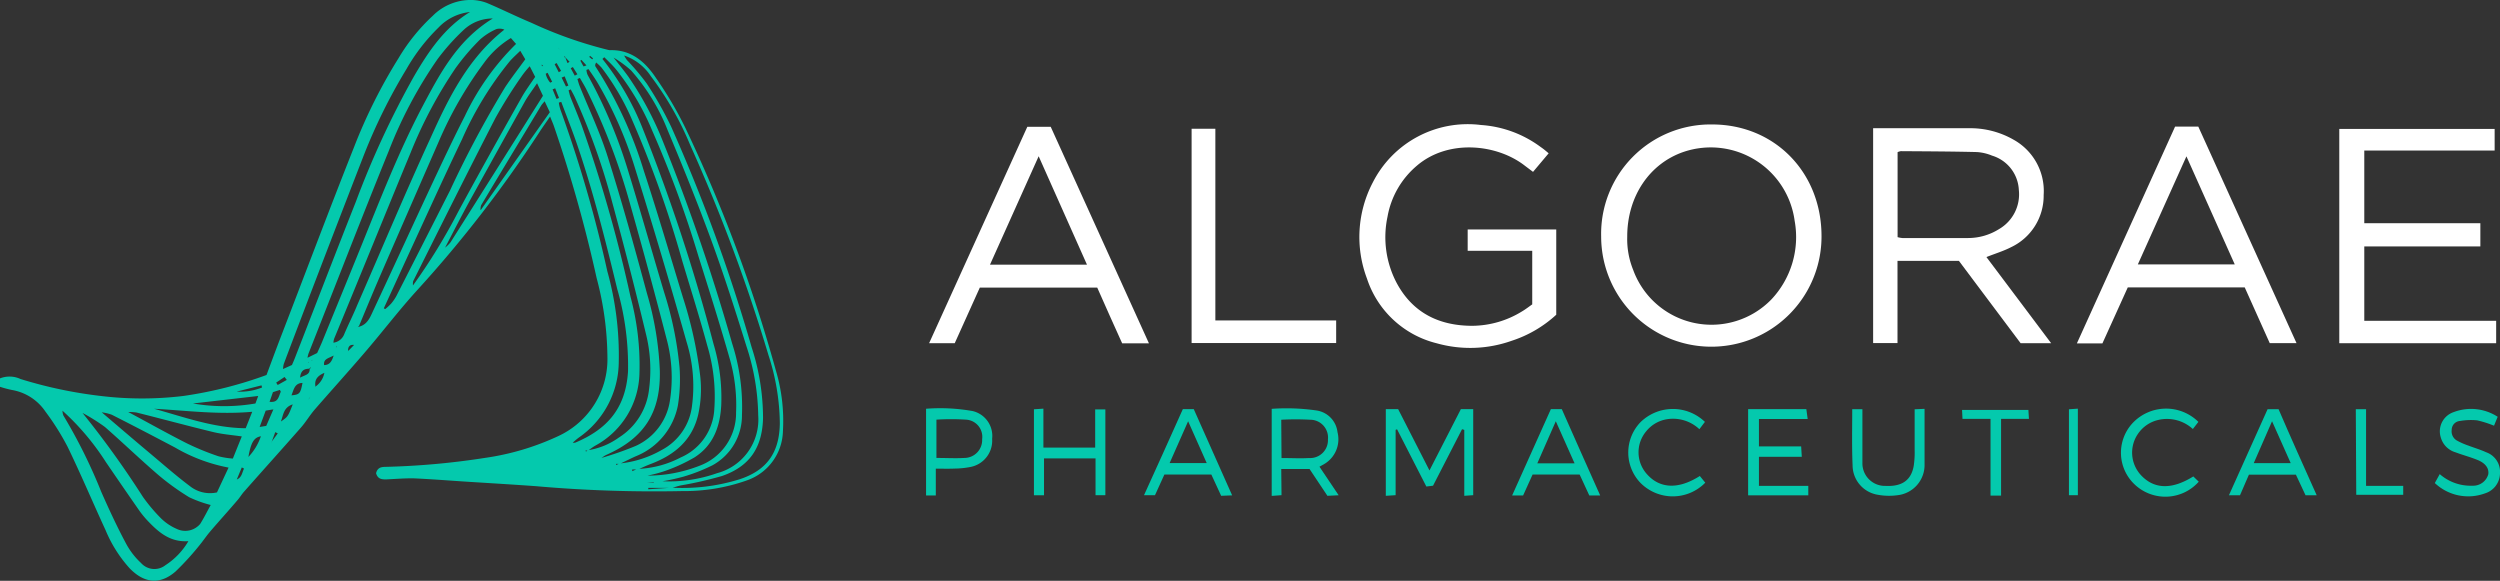 <svg id="Layer_1" data-name="Layer 1" xmlns="http://www.w3.org/2000/svg" viewBox="0 0 280 65.05"><rect x="0" y="0" width="280" height="65.05" fill="#333333" stroke="none"/><path d="M209.79,14.36h1.06c3.23,0,6.45,0,9.67,0a9.77,9.77,0,0,1,5.06,1.32,6.57,6.57,0,0,1,3.31,6.16,6.37,6.37,0,0,1-3.64,5.84c-.85.44-1.79.72-2.77,1.11l3.57,4.75,3.68,4.9h-3.42l-6.91-9.22h-6.88v9.2h-2.73Zm2.74,12.2a3,3,0,0,0,.53.1c2.46,0,4.92,0,7.38,0a6.52,6.52,0,0,0,3.45-1,4.5,4.5,0,0,0,2.22-4.38,4.22,4.22,0,0,0-3-3.85,5.33,5.33,0,0,0-1.71-.4c-2.83-.07-5.67-.08-8.51-.1a1.53,1.53,0,0,0-.36.11Z" fill="#fff"/><path d="M191.76,13.94c7,0,12.27,5.37,12.25,12.55a12.34,12.34,0,1,1-24.68,0A12.25,12.25,0,0,1,191.76,13.94Zm-9.51,12.58a9.17,9.17,0,0,0,.67,3.72,9.34,9.34,0,0,0,15.47,3.3A10.18,10.18,0,0,0,201,24.73,9.48,9.48,0,0,0,188.6,17C184.75,18.3,182.24,22,182.25,26.52Z" fill="#fff"/><path d="M173.45,17.17l-1.75,2.08-.93-.7c-3.11-2.42-8.55-3-12.07,0a9.67,9.67,0,0,0-3.3,5.73,11,11,0,0,0,1,7.36c1.8,3.4,4.79,4.86,8.54,4.85a10.74,10.74,0,0,0,5.52-1.61c.41-.24.79-.54,1.15-.79v-6h-7.23V25.7h9.92v9.55a13.53,13.53,0,0,1-5,2.92,13.86,13.86,0,0,1-8.38.28,11,11,0,0,1-7.82-7.25,13.17,13.17,0,0,1,.65-10.76A11.92,11.92,0,0,1,165.87,14a12.63,12.63,0,0,1,6.72,2.49C172.86,16.67,173.12,16.89,173.45,17.17Z" fill="#fff"/><path d="M279.57,35.93v2.51H262v-24h17.4v2.42H264.8V25h13V27.6h-13v8.33Z" fill="#fff"/><path d="M109.74,32.21l-2.81,6.23h-2.87c3.69-8.14,7.34-16.17,11-24.24h2.62l11,24.25h-3c-.92-2-1.84-4.12-2.79-6.24Zm6.59-14.71c-1.88,4.18-3.65,8.12-5.45,12.14h10.86C119.94,25.61,118.18,21.67,116.33,17.5Z" fill="#fff"/><path d="M243.61,14.18h2.6c3.64,8,7.3,16.08,11,24.25h-3l-2.8-6.24H238.31l-2.84,6.27h-2.86Zm-4.17,15.43h10.85l-5.41-12.1C243,21.69,241.24,25.62,239.44,29.61Z" fill="#fff"/><path d="M133.46,14.42h2.66V35.89h13.53v2.53H133.46Z" fill="#fff"/><path d="M155.21,45.82h1.38l3.51,6.87c1.23-2.39,2.38-4.64,3.52-6.87H165v9.64l-1,.07V48.15l-.25-.08L160.5,54.4l-.75.09-3.28-6.41-.16.06v7.32l-1.1.07Z" fill="#04c9ad"/><path d="M143.53,55.46l-1.1.08V45.79a23.42,23.42,0,0,1,5,.18,2.77,2.77,0,0,1,2.37,2.43,3.22,3.22,0,0,1-1.4,3.52l-.62.35,2.15,3.2-1.26.06-2-3h-3.17Zm0-4.16c1.1,0,2.1.06,3.08,0a2,2,0,0,0,2.12-2.08,2,2,0,0,0-2-2.21,28.87,28.87,0,0,0-3.23,0Z" fill="#04c9ad"/><path d="M202.46,46.93H197V50h4.73l.07,1.16H197v3.26h5.53l0,1.06h-6.74V45.82h6.52Z" fill="#04c9ad"/><path d="M116.93,55.47H115.8V45.84l1.06-.07v4.36h5.8V45.85h1.14v9.61h-1.1V51.34h-5.77Z" fill="#04c9ad"/><path d="M104.81,52.49v3h-1.09V45.78a20.73,20.73,0,0,1,5.22.26,2.86,2.86,0,0,1,2.18,3.11,3,3,0,0,1-2.33,3.13,9.53,9.53,0,0,1-1.85.2C106.29,52.51,105.64,52.49,104.81,52.49Zm.07-1.2c1.13,0,2.13.06,3.12,0a2,2,0,0,0,2-2.1A1.93,1.93,0,0,0,108.19,47a26,26,0,0,0-3.31,0Z" fill="#04c9ad"/><path d="M179.22,55.49H178l-1.08-2.34h-5.27l-1.06,2.34h-1.23l4.34-9.67h1.22C176.32,49,177.74,52.17,179.22,55.49Zm-2.87-3.6-2.1-4.71c-.73,1.64-1.38,3.13-2.07,4.71Z" fill="#04c9ad"/><path d="M259.47,55.47h-1.25l-1.08-2.31h-5.26l-1,2.31h-1.24c1.47-3.26,2.89-6.43,4.33-9.64h1.23C256.56,49,258,52.18,259.47,55.47Zm-5-8.29-2.05,4.69h4.14Z" fill="#04c9ad"/><path d="M132.48,45.82h1.22L138,55.48l-1.23.05-1.1-2.38h-5.26l-1.05,2.31h-1.23C129.62,52.21,131.05,49,132.48,45.82Zm.59,1.36c-.73,1.65-1.38,3.13-2.07,4.68h4.15Z" fill="#04c9ad"/><path d="M272.7,54.1l.55-1a5.24,5.24,0,0,0,3.36,1.3H277a1.75,1.75,0,0,0,1.69-1.29c.09-.66-.32-1.24-1.22-1.6s-1.64-.54-2.45-.85A2.41,2.41,0,0,1,273.37,49a2.27,2.27,0,0,1,1.46-2.85,5.48,5.48,0,0,1,4.91.53l-.41,1a12,12,0,0,0-1.88-.6,7,7,0,0,0-1.93.07,1,1,0,0,0-.93,1,1.18,1.18,0,0,0,.62,1.21,7.91,7.91,0,0,0,1.23.54c.68.26,1.38.46,2,.75A2.32,2.32,0,0,1,280,53a2.38,2.38,0,0,1-1.69,2.26A5.44,5.44,0,0,1,272.7,54.1Z" fill="#04c9ad"/><path d="M207.45,45.83h1.14v1.68c0,1.46,0,2.91,0,4.36a2.52,2.52,0,0,0,2.59,2.55c1.84.09,2.88-.63,3.16-2.26a10.16,10.16,0,0,0,.1-1.75c0-1.48,0-3,0-4.57l1.11-.05V47.1c0,1.62,0,3.25,0,4.87a3.4,3.4,0,0,1-3,3.49,7,7,0,0,1-2.46-.09,3.35,3.35,0,0,1-2.6-3.24C207.4,50.06,207.45,48,207.45,45.83Z" fill="#04c9ad"/><path d="M246.22,47.25l-.62.8a4.29,4.29,0,0,0-3.94-1,3.76,3.76,0,0,0-2.18,1.5,3.71,3.71,0,0,0,.32,4.68c1.47,1.57,3.45,1.63,5.85.13l.61.59a5,5,0,0,1-7,.47,4.88,4.88,0,0,1-.44-7A5.15,5.15,0,0,1,246.22,47.25Z" fill="#04c9ad"/><path d="M190.38,53.31l.61.75a5.09,5.09,0,0,1-7.28,0,4.91,4.91,0,0,1,0-6.75,5.18,5.18,0,0,1,7.24-.06l-.62.82a4.3,4.3,0,0,0-3.67-1.11,3.74,3.74,0,0,0-2.28,1.34,3.65,3.65,0,0,0,.1,4.83C185.92,54.74,188,54.83,190.38,53.31Z" fill="#04c9ad"/><path d="M222.94,46.91H219.8l-.05-1h7.43l.06,1h-3.12v8.6h-1.18Z" fill="#04c9ad"/><path d="M263.85,45.83H265v8.59h4.16v1h-5.26Z" fill="#04c9ad"/><path d="M231.72,45.84l1-.07v9.69h-1Z" fill="#04c9ad"/><path d="M42.12,53c.15-.61.55-.7,1-.71a85.1,85.1,0,0,0,11.16-1,29,29,0,0,0,8.23-2.44,9.48,9.48,0,0,0,5.52-8.92,35.3,35.3,0,0,0-1.21-8.8,156.7,156.7,0,0,0-4.78-17c-.11-.32-.25-.62-.43-1.08-.47.69-.87,1.24-1.24,1.82A137.48,137.48,0,0,1,46.78,32.44c-2,2.19-3.77,4.51-5.68,6.75s-3.92,4.46-5.87,6.7c-.56.66-1,1.41-1.58,2.06-2.09,2.38-4.22,4.74-6.32,7.12-.25.28-.45.62-.69.9-1,1.18-2.05,2.33-3.06,3.51-.36.42-.68.87-1,1.29A30.82,30.82,0,0,1,19.67,64c-1.76,1.53-3.52,1.33-5.15-.35a14.83,14.83,0,0,1-2.7-4.28c-1.43-3.1-2.76-6.26-4.25-9.33a28.33,28.33,0,0,0-2.48-3.94,5.67,5.67,0,0,0-3.74-2.42A12,12,0,0,1,0,43.32v-.94a2.9,2.9,0,0,1,2.3.07,49.64,49.64,0,0,0,9,1.9,38.43,38.43,0,0,0,9.22,0A45.94,45.94,0,0,0,29.85,42c.54-1.45,1.09-2.94,1.66-4.42,2.7-7,5.35-14.07,8.13-21.07a59.43,59.43,0,0,1,5-10,21.18,21.18,0,0,1,3.84-4.75A6,6,0,0,1,52.92,0a5.19,5.19,0,0,1,1.61.33c1.68.71,3.32,1.53,5,2.23a47,47,0,0,0,8.47,3,1.59,1.59,0,0,0,.3.06c2.41-.08,4,1.34,5.18,3.13a41.55,41.55,0,0,1,3.26,5.53A166.41,166.41,0,0,1,86.9,41.5a19.75,19.75,0,0,1,.79,6.76,6,6,0,0,1-4,5.53A20.9,20.9,0,0,1,76.45,55,151.47,151.47,0,0,1,60,54.45c-2.52-.18-5-.33-7.56-.49-2.07-.13-4.13-.3-6.2-.39-1,0-1.94.07-2.91.12C42.77,53.71,42.31,53.67,42.12,53ZM62.5,5.35l0,0,.05.06.23.22,0,0ZM37.68,38.74l-.07.36-.47.14,0,0c0,.06,0,0,0,0l.47-.15.08-.3.06,0ZM64.29,6.09l0-.11v.09c.06,0,.11,0,0,0ZM49.37,28.39l.31-.08.1-.52a3.67,3.67,0,0,0,.69-.67q5.18-8.18,10.34-16.39l-.66-1.41c-.53.8-1,1.4-1.37,2.06Q55.65,17,52.55,22.6c-.94,1.72-1.83,3.47-2.74,5.21l-.11.51-.36.1,0,0ZM6.81,45.81,7,46a1.53,1.53,0,0,0,.1.54,59.25,59.25,0,0,1,4.23,8.52c.88,2,1.81,4,2.82,5.88a8.33,8.33,0,0,0,1.64,2.11,2,2,0,0,0,2.74.25,8,8,0,0,0,2.57-2.69c-2.05.14-3.34-1-4.54-2.26a11,11,0,0,1-.93-1.12q-1.89-2.72-3.76-5.46A28.27,28.27,0,0,0,7,46l-.24-.2,0-.07Zm33.67-8.64.05,0,0,.06-.19.25-.5.11,0,0s0,0,0-.06l.51-.1Zm-2.07,3.57-.2.2-.07,0,0,0,.26-.21ZM53.54,23.66l0,.07,0-.1.31-.11,7.73-10.95L61,11.34c-.18.22-.3.34-.39.48-2.24,3.72-4.49,7.44-6.72,11.16a1.49,1.49,0,0,0-.07.57Zm-.42.59,0,0H53.1l0,0ZM60.47,6.57c-.06,0-.11,0,0,0s0,0,.05,0l.16.5,0,.33.15,0-.22-.26Zm1.07-.85c-.06,0-.11,0,0,0-.12,0-.06,0,0,0l.11.5,0,0c.08,0,0,0,0,0Zm-31.2,44.2.13-.51.64-.87-.28-.14-.37,1-.11.53c-.06,0-.12,0,0,0Zm33.37-.12c-.07,0-.14.07-.07,0s0,0,0-.06l.47-.16a1.06,1.06,0,0,0,.31,0c3.42-1.44,5.66-3.69,5.92-8a31.18,31.18,0,0,0-1.21-9.21c-1.35-5.57-2.74-11.13-4.62-16.55-.52-1.48-1.1-2.94-1.65-4.41l-.27.08a4.23,4.23,0,0,0,.18.8,143.9,143.9,0,0,1,5.25,18.09,35.12,35.12,0,0,1,1.28,10.25A10.37,10.37,0,0,1,64.84,49a7.56,7.56,0,0,0-.69.58ZM26.3,54.16l.17-.44c.62-.21.64-.79.86-1.24l-.25-.13-.58,1.4-.17.44-.08.05Zm8.32-9.53-.43.6c0,.06-.08.12,0,0,0,.09,0,0,0-.06l.47-.57.08-.16ZM63.33,6.43l-.07-.14-.08.1.14.05.24.63.23-.15C63.64,6.76,63.48,6.6,63.33,6.43ZM39.64,38.63c-.44-.05-.64.17-.66.59l.05,0c-.1.16-.07.11,0,.06l.61-.63,0,0S39.65,38.58,39.64,38.63Zm-3.36,2.26c.62,0,.87-.38,1.09-1.07-.59.32-1.17.37-1.07,1.09h0C36.23,41,36.26,40.93,36.28,40.89Zm-1.67.41c-.52,0-.93.19-1,1,.56-.32,1.11-.31,1.07-1l.14-.09-.05-.06Zm.72,2a2.45,2.45,0,0,0,1-1.54c-.76.32-1.13.76-1,1.52l-.06,0ZM14.19,46.15c0-.07,0-.14,0-.07s0,0,.05,0c2.23,1.19,4.43,2.43,6.68,3.57a29.53,29.53,0,0,0,3.54,1.45,9.14,9.14,0,0,0,1.62.26l1-2.48c-1.11-.16-2.15-.24-3.16-.48-2.89-.7-5.76-1.48-8.64-2.2A5.8,5.8,0,0,0,14.19,46.15Zm32-14.09a66.87,66.87,0,0,0,5.2-8.48c2.29-4.22,4.63-8.41,7-12.61.45-.81,1-1.55,1.55-2.36l-.61-1.19a11,11,0,0,0-.9,1.11,53.92,53.92,0,0,0-2.92,4.65c-3.13,6.08-6.18,12.21-9.24,18.32a1.56,1.56,0,0,0,0,.58s-.11,0,0,0ZM11.3,46.17l0-.07v0c1.84,1.57,3.67,3.14,5.52,4.69,1.48,1.24,2.93,2.52,4.48,3.68a3.62,3.62,0,0,0,3,.68l1.3-2.78a18.85,18.85,0,0,1-6-2.25c-2.35-1.24-4.71-2.47-7.08-3.67A5.18,5.18,0,0,0,11.3,46.17Zm54.53,4.26A8.08,8.08,0,0,0,69.32,49a7.32,7.32,0,0,0,3.38-5.45,16.61,16.61,0,0,0-.36-6.17Q70.57,30,68.58,22.7a74.8,74.8,0,0,0-4.19-11.79c-.14-.31-.31-.6-.47-.9l-.24.11c.07.25.12.51.21.75.43,1.09.89,2.17,1.29,3.27a160.63,160.63,0,0,1,5.44,19.11,29.46,29.46,0,0,1,1,8.51,9.45,9.45,0,0,1-5,8.18,7.44,7.44,0,0,0-.73.52l-.32,0,.06.12Zm1.49.87a36.49,36.49,0,0,0,3.89-1.36,6.65,6.65,0,0,0,3.84-5.2,16.67,16.67,0,0,0-.42-6.89q-1.91-7.41-4-14.78a71.9,71.9,0,0,0-5-13.14c-.21-.41-.46-.8-.68-1.2l-.28.12c.08.25.14.51.24.76,1.07,2.66,2.31,5.26,3.17,8,1.58,5,3,10.13,4.37,15.22a35.34,35.34,0,0,1,1.45,8.66c.11,4.68-1.71,7.56-6,9.46-.21.1-.39.25-.59.37l-.17,0h0ZM9,46.12l0-.07.08,0A104.7,104.7,0,0,1,16,55.64a18.63,18.63,0,0,0,2.07,2.45,5.81,5.81,0,0,0,1.71,1.14,2.19,2.19,0,0,0,2.64-.55c.43-.68.79-1.42,1.18-2.12a13.51,13.51,0,0,1-2.41-.87,27.32,27.32,0,0,1-3.44-2.48c-2.05-1.76-4-3.64-6-5.39A21.7,21.7,0,0,0,9,46.12Zm31.26-9.54c.87-.25,1.18-1,1.51-1.72,2.18-4.66,4.32-9.33,6.5-14,1.23-2.62,2.46-5.25,3.78-7.83A28.27,28.27,0,0,1,57.8,4.92l-.58-.66a10.32,10.32,0,0,0-3,2.77,43.14,43.14,0,0,0-5.06,8.78C47,20.75,44.82,25.73,42.66,30.7c-.84,1.93-1.64,3.87-2.45,5.81l-.13.13Zm-3,1.81a1.51,1.51,0,0,0,1.31-1c.46-1.08,1-2.14,1.44-3.22,2.74-6.26,5.38-12.57,8.24-18.78,2-4.44,4.19-8.89,8.24-12.07a1.36,1.36,0,0,0-.9-.06,7,7,0,0,0-1.82,1.16,25.73,25.73,0,0,0-2.76,3.23,50.18,50.18,0,0,0-5,9.4C43.13,24,40.3,31,37.43,37.92a2,2,0,0,0-.09.49l-.06,0ZM69.39,51.91a11.84,11.84,0,0,0,4.7-1.5,6.44,6.44,0,0,0,3.42-5,16.69,16.69,0,0,0-.6-7.07q-2.77-9.81-5.8-19.54a45,45,0,0,0-4.2-9.56c-.31-.51-.65-1-1-1.5l-.23.09a1.7,1.7,0,0,0,.14.57,55.4,55.4,0,0,1,4.57,10.86c1.38,4.48,2.65,9,4,13.5a39.54,39.54,0,0,1,1.72,8.4,18.59,18.59,0,0,1-.18,4.22,7.71,7.71,0,0,1-4.77,5.74c-.59.27-1.16.56-1.74.83H69l0,.13Zm2,.61a11.28,11.28,0,0,0,4.86-1.29A6.24,6.24,0,0,0,80,45.86a19.92,19.92,0,0,0-.79-7.17c-.86-3.17-1.85-6.3-2.79-9.44a121.38,121.38,0,0,0-5.57-15.69,27.42,27.42,0,0,0-3.49-6A6.65,6.65,0,0,0,66.77,7c-.13.23-.13.36-.07.46a46.32,46.32,0,0,1,5.42,11.71c1.54,4.69,2.93,9.43,4.37,14.15A46.72,46.72,0,0,1,78.41,42a13.18,13.18,0,0,1-.21,4.43c-.67,2.87-2.64,4.52-5.28,5.52-.5.19-1,.42-1.47.63l-.64,0,0,.19ZM68.72,6.45s0-.1,0,0h0c.55.7,1.11,1.38,1.63,2.1a36.49,36.49,0,0,1,3.94,7.4A224,224,0,0,1,82,38.47a23.12,23.12,0,0,1,1.1,8,6.36,6.36,0,0,1-3.3,5.64,19.64,19.64,0,0,1-3.27,1.28,23,23,0,0,1-2.33.51A16.08,16.08,0,0,0,80.3,53a6.22,6.22,0,0,0,4.62-6.48,25.71,25.71,0,0,0-1.32-7.74c-1.23-3.95-2.49-7.91-3.91-11.8-1.53-4.18-3.2-8.31-4.92-12.41a22.37,22.37,0,0,0-4.1-6.69A12.29,12.29,0,0,0,68.72,6.45Zm1.1-.26,0,0h.07a3.38,3.38,0,0,0,.34.55,27.13,27.13,0,0,1,2.2,2.61,40.73,40.73,0,0,1,2.75,4.86,188,188,0,0,1,9,24.67,25.58,25.58,0,0,1,1.28,8c-.1,3.26-1.5,5.36-4.59,6.43a42.2,42.2,0,0,1-4.64,1.06c-.32.07-.63.18-.94.27H72.61v.16l2.61-.18a21.58,21.58,0,0,0,7.58-.93c3.09-1,4.5-3,4.54-6.28a25.32,25.32,0,0,0-1.27-7.63A190.47,190.47,0,0,0,77.3,16.24a34.9,34.9,0,0,0-4.41-7.71A5.78,5.78,0,0,0,69.82,6.19Zm-2.14.22-.21.19a30.55,30.55,0,0,1,4.59,8,205.43,205.43,0,0,1,7.85,23.9,21,21,0,0,1,.87,6.87c-.12,2.38-.88,4.51-3,5.86a18.79,18.79,0,0,1-3.28,1.51,14.69,14.69,0,0,1-2,.53,16,16,0,0,0,5.78-1.08,6.28,6.28,0,0,0,4.16-6,18.84,18.84,0,0,0-.78-6.25c-1.07-3.75-2.25-7.47-3.42-11.19a122.58,122.58,0,0,0-5.18-14.09,28.59,28.59,0,0,0-3.91-6.69C68.71,7.39,68.18,6.91,67.68,6.41Zm-15-5.07a5.67,5.67,0,0,0-3.56,1.74,21.12,21.12,0,0,0-3.6,4.66,62.49,62.49,0,0,0-4.81,9.74c-3,7.74-6,15.53-8.93,23.29a3,3,0,0,0-.08.56l1-.45c.13-.3.24-.55.34-.81,2.27-5.82,4.51-11.65,6.81-17.46A100.32,100.32,0,0,1,46.37,8.54C48,5.75,49.79,3.08,52.65,1.34ZM35.52,39.54c.2-.44.39-.85.56-1.26,1.45-3.55,2.91-7.1,4.35-10.65,2.13-5.25,4.18-10.53,6.81-15.56,2-3.77,3.95-7.55,7.95-10a4.73,4.73,0,0,0-3.28,1.3A24.61,24.61,0,0,0,49,6.63a49.22,49.22,0,0,0-5.44,10.23c-3.07,7.55-6,15.14-9,22.72a3.45,3.45,0,0,0-.12.49Zm7.48-5,.14.08a5.77,5.77,0,0,0,.68-.63,4.91,4.91,0,0,0,.58-.85c2-3.93,4-7.85,6-11.8A118.48,118.48,0,0,1,56.56,9.79c.7-1.06,1.49-2.07,2.27-3.15l-.56-.95c-.43.42-.81.76-1.15,1.14a38.08,38.08,0,0,0-5.39,8.81c-2.19,4.57-4.28,9.2-6.41,13.8Q44.15,32,43,34.5ZM28.25,46.12c-3.82.34-7.4-.14-11-.34,3.38.93,6.69,2.16,10.27,2.18Zm.67-1.77-7.31.84a20.6,20.6,0,0,0,7,0Zm-1.1,6.83a6.3,6.3,0,0,0,1.4-2.32C28.45,49,28.11,49.53,27.82,51.18Zm2-3.48.8-1.85-.86.14-.68,1.83ZM30.19,45c1,.13,1-.59,1.26-1.12,0,0-.05-.11-.1-.21l-.78.25Zm2.46-.72c.9-.09,1-.19,1.23-1.39C33,42.9,32.9,43.65,32.65,44.26Zm.16,1c-1.06.34-1.06,1.15-1.35,1.93C32.25,46.67,32.25,46.67,32.81,45.23ZM29.35,43.4l-.06-.24-2.78.7A6.64,6.64,0,0,0,29.35,43.4Zm2.77-.85-.25-.33-.94.63.17.27ZM61.33,8.15l-.21.11a2.24,2.24,0,0,0,.51,1l.21-.11Zm1.91.4-.34.14.49,1,.27-.11ZM62.18,9.89l-.29.12.44,1.07.28-.11Zm2.19-1.42.3-.15-.51-.81-.24.13Zm.74-1.77L65,6.8c.12.21.23.43.36.64a2.63,2.63,0,0,0,.32-.12Zm-2.77.36-.22.13.46.9.26-.15Zm10.09,47v0h.79V54ZM66.08,6.25,66,6.38l.33.27.09-.12ZM71.3,53.44s0,0,.06,0l.12,0ZM25.53,44.15Zm9-3.62,0,.07h.07Zm.36-.16.07,0v-.07Z" fill="#04c9ad"/></svg>